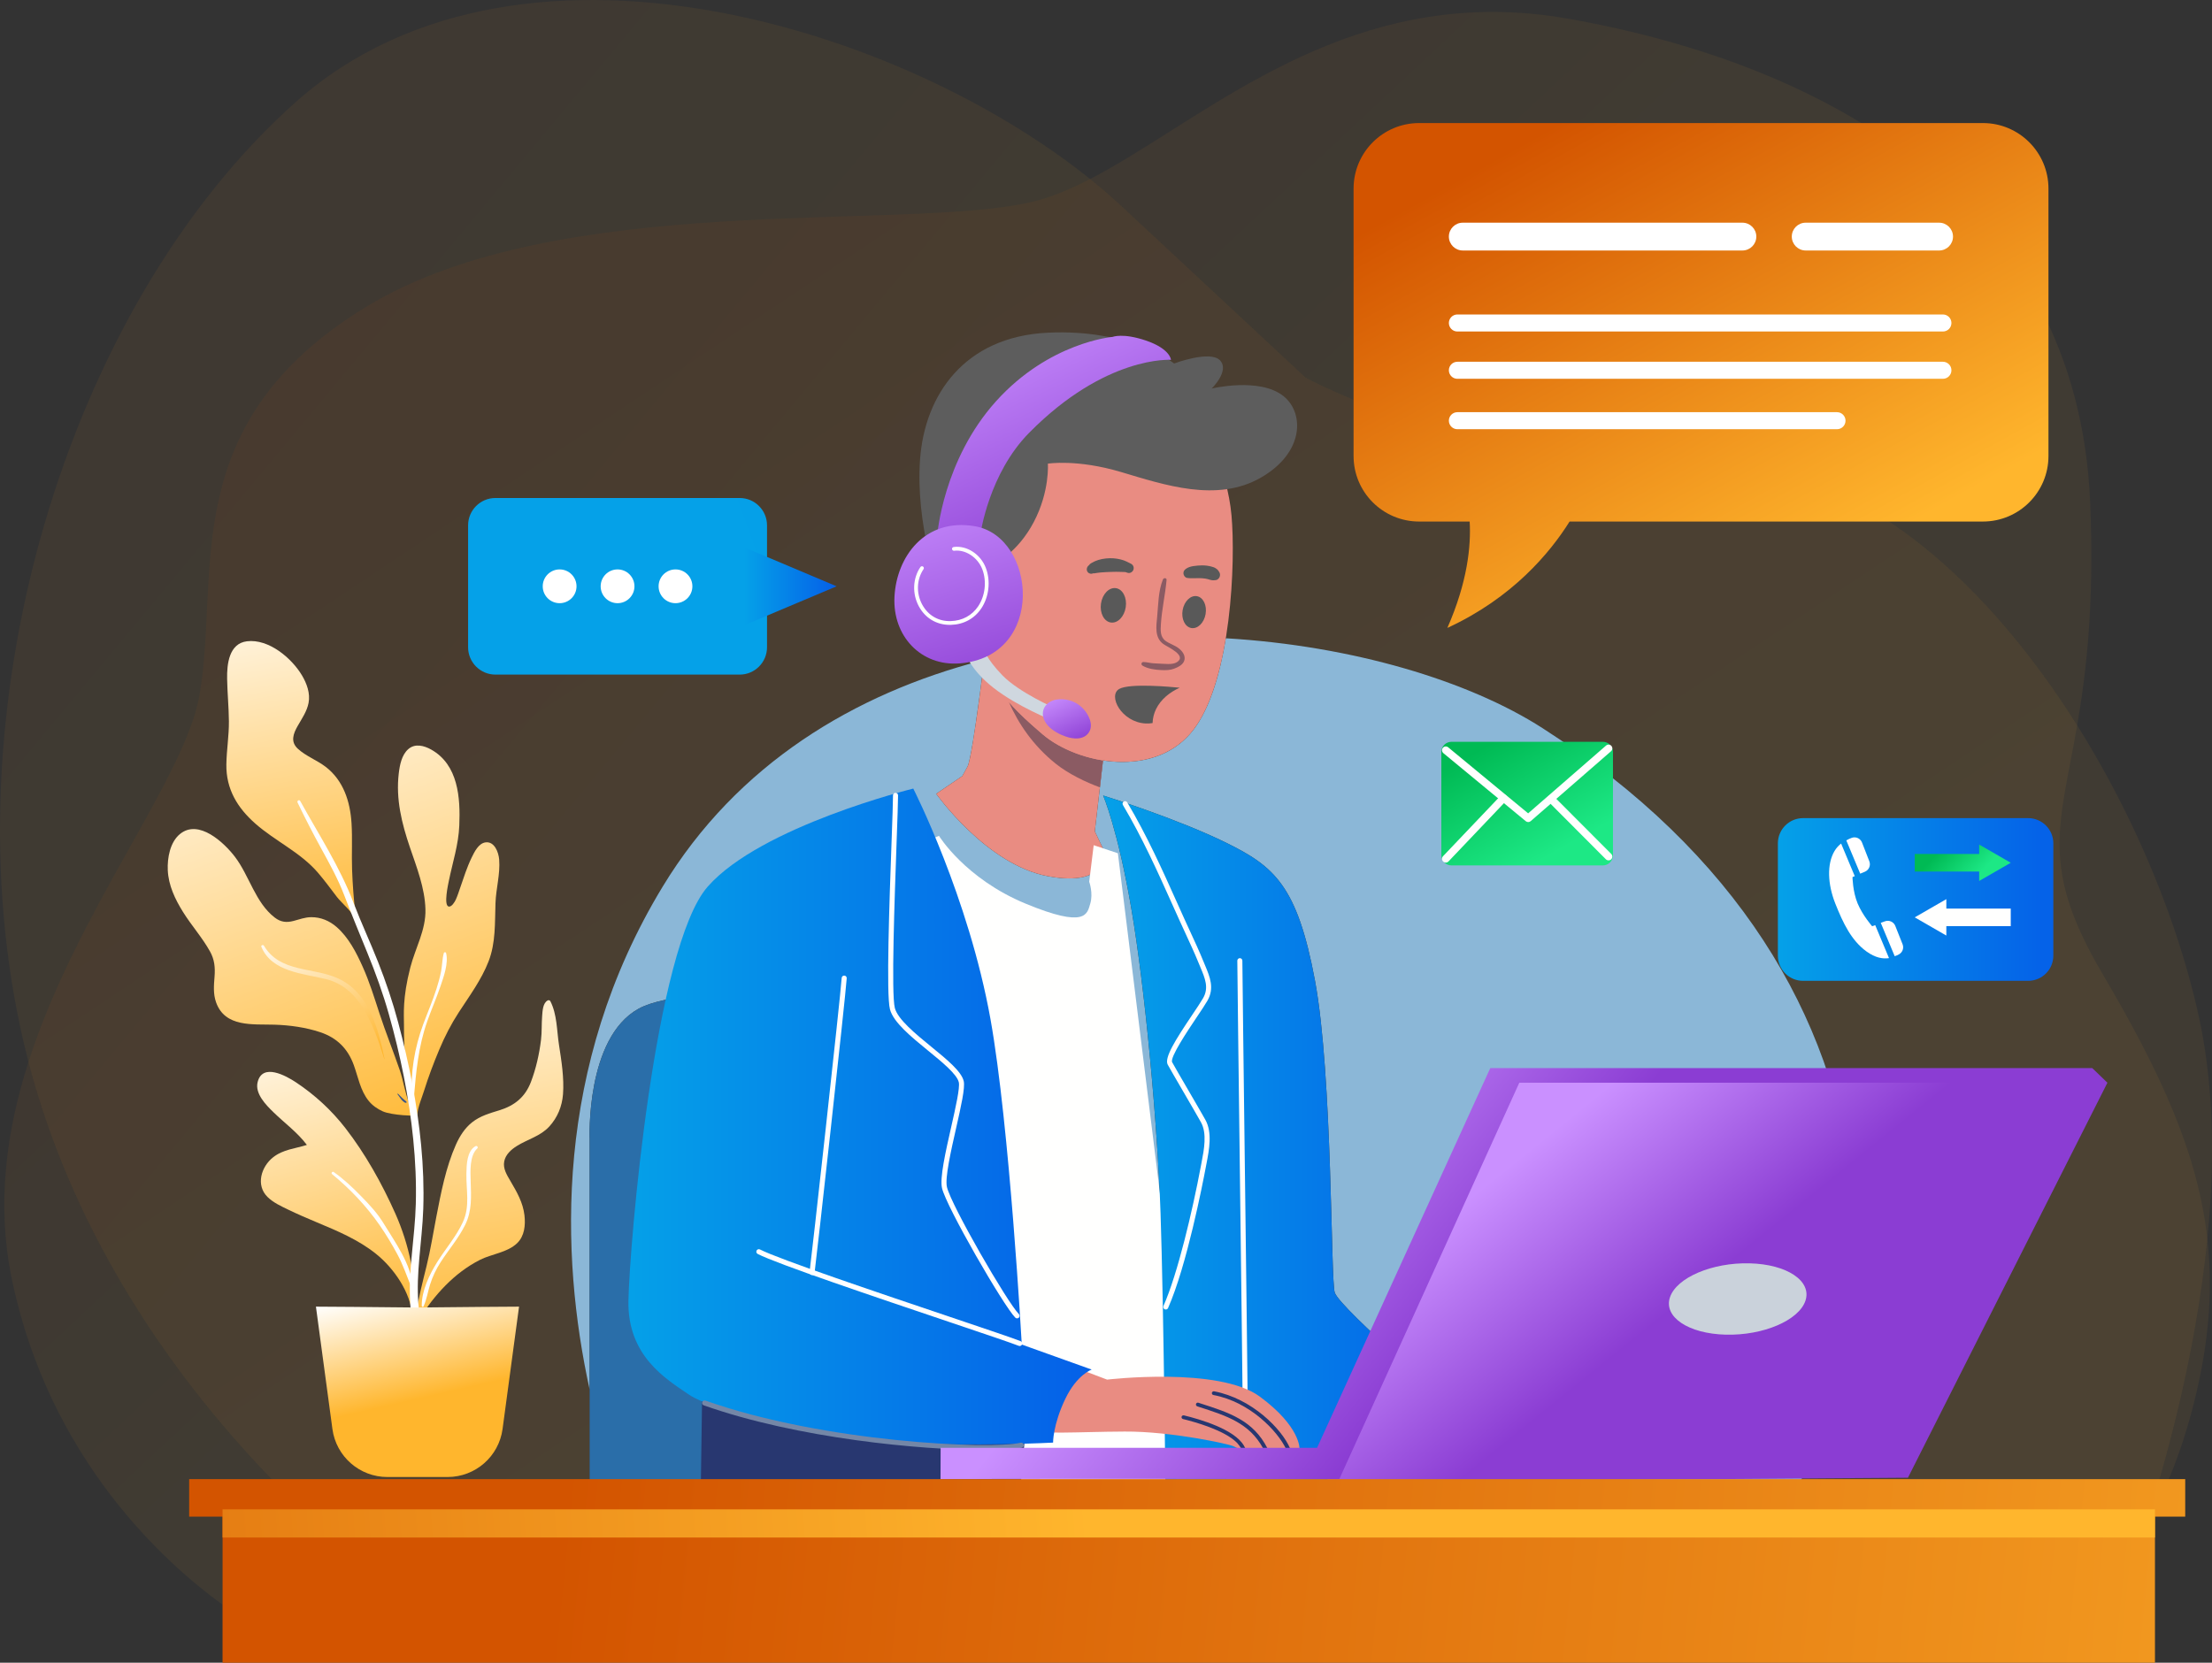 <?xml version="1.0" encoding="UTF-8"?>
<svg width="403px" height="303px" viewBox="0 0 403 303" version="1.1" xmlns="http://www.w3.org/2000/svg" xmlns:xlink="http://www.w3.org/1999/xlink">
    <rect x="0" y="0" width="403" height="303" fill="#333333" stroke="none"/>
    <title>Group</title>
    <defs>
        <linearGradient x1="-46.618%" y1="-7.454%" x2="45.174%" y2="48.793%" id="linearGradient-1">
            <stop stop-color="#D35400" offset="0%"></stop>
            <stop stop-color="#FFB62D" offset="100%"></stop>
        </linearGradient>
        <linearGradient x1="18.282%" y1="9.122%" x2="56.62%" y2="38.744%" id="linearGradient-2">
            <stop stop-color="#D35400" offset="0%"></stop>
            <stop stop-color="#FFB62D" offset="100%"></stop>
        </linearGradient>
        <linearGradient x1="18.282%" y1="20.779%" x2="75.323%" y2="73.329%" id="linearGradient-3">
            <stop stop-color="#D35400" offset="0%"></stop>
            <stop stop-color="#FFB62D" offset="100%"></stop>
        </linearGradient>
        <linearGradient x1="-0.618%" y1="50%" x2="96.185%" y2="50%" id="linearGradient-4">
            <stop stop-color="#05A1E8" offset="0%"></stop>
            <stop stop-color="#0562E8" offset="100%"></stop>
        </linearGradient>
        <linearGradient x1="18.278%" y1="38.727%" x2="75.32%" y2="59.001%" id="linearGradient-5">
            <stop stop-color="#00BA54" offset="0%"></stop>
            <stop stop-color="#1DE885" offset="100%"></stop>
        </linearGradient>
        <linearGradient x1="-0.618%" y1="50%" x2="96.185%" y2="50%" id="linearGradient-6">
            <stop stop-color="#05A1E8" offset="0%"></stop>
            <stop stop-color="#0562E8" offset="100%"></stop>
        </linearGradient>
        <linearGradient x1="78.691%" y1="99.528%" x2="19.265%" y2="-3.055%" id="linearGradient-7">
            <stop stop-color="#8B3DD3" offset="0%"></stop>
            <stop stop-color="#CA90FF" offset="100%"></stop>
        </linearGradient>
        <linearGradient x1="78.691%" y1="103.916%" x2="19.265%" y2="-7.755%" id="linearGradient-8">
            <stop stop-color="#8B3DD3" offset="0%"></stop>
            <stop stop-color="#CA90FF" offset="100%"></stop>
        </linearGradient>
        <linearGradient x1="74.652%" y1="124.103%" x2="23.592%" y2="-29.379%" id="linearGradient-9">
            <stop stop-color="#8B3DD3" offset="0%"></stop>
            <stop stop-color="#CA90FF" offset="100%"></stop>
        </linearGradient>
        <linearGradient x1="-0.618%" y1="50%" x2="96.185%" y2="50%" id="linearGradient-10">
            <stop stop-color="#05A1E8" offset="0%"></stop>
            <stop stop-color="#0562E8" offset="100%"></stop>
        </linearGradient>
        <linearGradient x1="43.192%" y1="-28.345%" x2="55.436%" y2="112.548%" id="linearGradient-11">
            <stop stop-color="#FFFFFF" offset="0%"></stop>
            <stop stop-color="#FFB62D" offset="100%"></stop>
        </linearGradient>
        <linearGradient x1="24.526%" y1="-28.345%" x2="70.338%" y2="112.548%" id="linearGradient-12">
            <stop stop-color="#FFFFFF" offset="0%"></stop>
            <stop stop-color="#FFB62D" offset="100%"></stop>
        </linearGradient>
        <linearGradient x1="43.158%" y1="-28.345%" x2="55.463%" y2="112.548%" id="linearGradient-13">
            <stop stop-color="#FFFFFF" offset="0%"></stop>
            <stop stop-color="#FFB62D" offset="100%"></stop>
        </linearGradient>
        <linearGradient x1="36.688%" y1="-28.345%" x2="60.628%" y2="112.548%" id="linearGradient-14">
            <stop stop-color="#FFFFFF" offset="0%"></stop>
            <stop stop-color="#FFB62D" offset="100%"></stop>
        </linearGradient>
        <linearGradient x1="18.282%" y1="-17.017%" x2="75.323%" y2="103.504%" id="linearGradient-15">
            <stop stop-color="#FFFFFF" offset="0%"></stop>
            <stop stop-color="#FFB62D" offset="100%"></stop>
        </linearGradient>
        <linearGradient x1="18.282%" y1="-5.151%" x2="35.593%" y2="58.237%" id="linearGradient-16">
            <stop stop-color="#FFFFFF" offset="0%"></stop>
            <stop stop-color="#FFB62D" offset="100%"></stop>
        </linearGradient>
        <linearGradient x1="50%" y1="48.351%" x2="19.265%" y2="28.67%" id="linearGradient-17">
            <stop stop-color="#8B3DD3" offset="0%"></stop>
            <stop stop-color="#CA90FF" offset="100%"></stop>
        </linearGradient>
        <linearGradient x1="48.2%" y1="48.447%" x2="19.265%" y2="40.133%" id="linearGradient-18">
            <stop stop-color="#8B3DD3" offset="0%"></stop>
            <stop stop-color="#CA90FF" offset="100%"></stop>
        </linearGradient>
        <linearGradient x1="18.282%" y1="49.337%" x2="135.825%" y2="50.423%" id="linearGradient-19">
            <stop stop-color="#D35400" offset="0%"></stop>
            <stop stop-color="#FFB62D" offset="100%"></stop>
        </linearGradient>
        <linearGradient x1="-33.713%" y1="50.15%" x2="44.935%" y2="50.068%" id="linearGradient-20">
            <stop stop-color="#D35400" offset="0%"></stop>
            <stop stop-color="#FFB62D" offset="100%"></stop>
        </linearGradient>
        <linearGradient x1="91.49%" y1="32.541%" x2="748.259%" y2="-108.393%" id="linearGradient-21">
            <stop stop-color="#05A1E8" offset="0%"></stop>
            <stop stop-color="#0562E8" offset="100%"></stop>
        </linearGradient>
        <linearGradient x1="-0.618%" y1="50%" x2="96.185%" y2="50%" id="linearGradient-22">
            <stop stop-color="#05A1E8" offset="0%"></stop>
            <stop stop-color="#0562E8" offset="100%"></stop>
        </linearGradient>
        <linearGradient x1="18.282%" y1="8.623%" x2="75.323%" y2="83.034%" id="linearGradient-23">
            <stop stop-color="#D35400" offset="0%"></stop>
            <stop stop-color="#FFB62D" offset="100%"></stop>
        </linearGradient>
        <linearGradient x1="18.278%" y1="9.345%" x2="75.32%" y2="82.461%" id="linearGradient-24">
            <stop stop-color="#00BA54" offset="0%"></stop>
            <stop stop-color="#1DE885" offset="100%"></stop>
        </linearGradient>
    </defs>
    <g id="Page-1" stroke="none" stroke-width="1" fill="none" fill-rule="evenodd">
        <g id="Artboard" transform="translate(1, -49)">
            <g id="Group" transform="translate(-1, 49)">
                <path d="M69.06,287.033 C69.06,287.033 18.876,251.296 4.429,190.467 C-10.019,129.637 12.032,55.882 53.852,18.624 C95.672,-18.633 170.948,6.458 204.405,37.633 C237.86,68.808 237.86,68.808 237.86,68.808 C237.86,68.808 269.796,86.296 311.616,84.775 C353.436,83.255 390.694,140.282 400.579,185.144 C410.463,230.005 386.892,289.313 386.892,289.313 L69.06,287.033" id="Fill-4" fill="url(#linearGradient-1)" fill-rule="nonzero" opacity="0.063"></path>
                <path d="M40.546,292.429 C30.244,284.966 8.969,266.02 2.147,233.046 C-0.684,219.362 1.171,206.042 5.189,193.521 C15.239,232.096 39.473,260.219 55.033,275.057 L40.546,275.057 L40.546,292.429 M392.547,275.057 L391.79,275.057 C395.491,263.13 400.248,245.013 402.154,225.752 C403.28,235.792 402.34,246.204 399.057,258.139 C397.231,264.783 394.968,270.375 392.547,275.057 M378.434,132.181 C361.824,105.743 338.426,84.746 313.256,84.746 C312.712,84.746 312.162,84.756 311.616,84.775 C309.873,84.839 308.15,84.869 306.443,84.869 C267.192,84.869 237.86,68.808 237.86,68.808 C237.86,68.808 237.86,68.808 204.405,37.633 C202.591,35.944 200.652,34.269 198.605,32.624 C217.355,22.925 239.572,2.177 271.932,2.177 C276.348,2.177 280.952,2.563 285.764,3.416 C332.905,11.781 378.528,36.872 380.809,91.619 C381.584,110.221 380.077,122.678 378.434,132.181" id="Fill-5" fill="url(#linearGradient-2)" fill-rule="nonzero" opacity="0.063"></path>
                <path d="M391.79,275.057 L326.219,275.057 C332.588,258.132 339.675,234.312 337.582,216.318 C333.956,185.144 316.55,155.49 281.012,132.679 C267.545,124.034 246.371,117.682 223.33,116.314 C224.736,107.728 224.799,98.676 224.364,93.9 C223.604,85.536 219.612,78.692 219.612,78.692 C219.612,78.692 212.107,74.436 202.513,74.436 C199.61,74.436 196.514,74.826 193.379,75.841 C179.883,80.213 175.131,101.123 176.651,112.149 C177.085,115.291 177.87,117.991 178.909,120.363 C155.678,126.406 134.294,139.228 120.731,161.572 C100.817,194.381 102.082,228.857 107.426,253.234 L107.426,275.057 L55.033,275.057 C39.473,260.219 15.239,232.096 5.189,193.521 C14.12,165.691 33.741,141.804 36.364,126.595 C40.165,104.545 31.802,77.172 66.779,55.882 C101.755,34.591 164.105,42.195 187.677,36.872 C191.216,36.073 194.84,34.572 198.605,32.624 C200.652,34.269 202.591,35.944 204.405,37.633 C237.86,68.808 237.86,68.808 237.86,68.808 C237.86,68.808 267.192,84.869 306.443,84.869 C308.15,84.869 309.873,84.839 311.616,84.775 C312.162,84.756 312.712,84.746 313.256,84.746 C338.426,84.746 361.824,105.743 378.434,132.181 C375.243,150.647 371.544,157.962 383.09,177.54 C393.716,195.559 400.412,210.207 402.154,225.752 C400.248,245.013 395.491,263.13 391.79,275.057" id="Fill-6" fill="url(#linearGradient-3)" fill-rule="nonzero" opacity="0.062"></path>
                <path d="M326.219,275.057 L262.378,275.057 C263.44,271.235 265.994,257.189 265.994,257.189 C265.994,257.189 244.324,238.623 243.183,235.581 C242.423,233.554 242.803,195.979 239.571,178.681 C236.339,161.382 232.158,157.897 223.414,153.589 C214.377,149.136 200.982,144.971 200.982,144.971 C200.982,144.971 203.644,151.117 206.114,165.564 C208.587,180.012 210.867,204.343 211.438,221.071 C211.955,236.238 212.315,269.062 212.379,275.057 L185.498,275.057 C185.955,270.766 187.749,253.317 186.916,251.486 C186.549,250.678 177.677,250.211 166.925,249.941 L166.925,181.342 C166.925,181.342 155.991,180.579 144.092,180.579 C132.986,180.579 121.041,181.244 116.36,183.813 C106.666,189.135 107.426,207.575 107.426,207.575 L107.426,253.234 C102.082,228.857 100.817,194.381 120.731,161.572 C134.294,139.228 155.678,126.406 178.909,120.363 C179.012,120.599 179.118,120.833 179.227,121.062 C178.464,127.125 176.964,138.465 176.271,139.712 C175.321,141.423 175.321,141.423 175.321,141.423 L170.568,144.655 C170.568,144.655 179.692,157.581 190.908,159.671 C192.431,159.956 193.729,160.078 194.837,160.078 C201.883,160.078 201.172,155.109 201.172,155.109 L199.462,151.498 L200.954,138.572 C202.123,138.753 203.312,138.852 204.497,138.852 C209.424,138.852 214.295,137.169 217.52,132.869 C220.457,128.954 222.273,122.766 223.33,116.314 C246.371,117.682 267.545,124.034 281.012,132.679 C316.55,155.49 333.956,185.144 337.582,216.318 C339.675,234.312 332.588,258.132 326.219,275.057" id="Fill-7" fill="#8BB7D7"></path>
                <path d="M369.499,178.744 L328.502,178.744 C325.966,178.744 323.908,176.687 323.908,174.15 L323.908,153.684 C323.908,151.147 325.966,149.09 328.502,149.09 L369.499,149.09 C372.036,149.09 374.093,151.147 374.093,153.684 L374.093,174.15 C374.093,176.687 372.036,178.744 369.499,178.744" id="Fill-8" fill="url(#linearGradient-4)" fill-rule="nonzero"></path>
                <polyline id="Fill-10" fill="url(#linearGradient-5)" fill-rule="nonzero" points="348.845 158.825 360.581 158.825 360.581 160.542 366.334 157.225 360.581 153.908 360.581 155.625 348.845 155.625 348.845 158.825"></polyline>
                <polyline id="Fill-11" fill="#FFFFFE" points="366.334 165.573 354.599 165.573 354.599 163.856 348.845 167.173 354.599 170.49 354.599 168.773 366.334 168.773 366.334 165.573"></polyline>
                <path d="M341.642,168.592 L341.083,168.796 C341.083,168.796 339.342,166.807 338.438,164.642 C337.534,162.477 337.503,159.833 337.503,159.833 L337.912,159.662 L335.429,153.723 C334.987,154.069 334.566,154.513 334.225,155.089 C332.821,157.462 332.96,161.104 334.373,164.663 C335.785,168.22 337.295,171.394 340.052,173.389 C341.678,174.567 343.072,174.773 344.154,174.602 L341.642,168.592" id="Fill-12" fill="#FFFFFF" fill-rule="nonzero"></path>
                <path d="M343.424,167.892 L342.653,168.173 L345.192,174.253 C345.48,174.159 345.737,174.044 345.96,173.921 C346.616,173.562 346.905,172.773 346.628,172.078 L345.302,168.735 C345.007,167.993 344.175,167.619 343.424,167.892" id="Fill-13" fill="#FFFFFF" fill-rule="nonzero"></path>
                <path d="M337.37,152.682 C337.057,152.794 336.717,152.947 336.376,153.148 L338.91,159.214 L339.762,158.857 C340.503,158.548 340.861,157.705 340.569,156.958 L339.237,153.538 C338.948,152.796 338.119,152.411 337.37,152.682" id="Fill-14" fill="#FFFFFF" fill-rule="nonzero"></path>
                <path d="M107.426,276.007 L107.426,207.575 C107.426,207.575 106.666,189.135 116.36,183.813 C126.055,178.49 166.925,181.342 166.925,181.342 L166.925,276.007 L107.426,276.007" id="Fill-15" fill="#2A6EA9"></path>
                <path d="M179.692,117.281 C179.692,117.281 177.222,138.001 176.271,139.712 C175.321,141.423 175.321,141.423 175.321,141.423 L170.568,144.655 C170.568,144.655 179.692,157.581 190.908,159.671 C202.123,161.762 201.172,155.109 201.172,155.109 L199.462,151.498 L201.744,131.728 C201.744,131.728 181.403,122.414 179.692,117.281" id="Fill-16" fill="#E98C82"></path>
                <path d="M163.655,155.547 L171.068,152.315 C171.068,152.315 175.821,160.109 186.846,164.672 C197.872,169.233 198.062,166.573 198.632,164.672 C199.202,162.771 198.441,160.68 198.441,160.68 L199.257,154.024 L203.666,155.493 L218.971,279.296 L179.623,281.197 L163.655,155.547" id="Fill-17" fill="#FFFFFE"></path>
                <path d="M200.982,144.971 C200.982,144.971 203.644,151.117 206.114,165.564 C208.587,180.012 210.867,204.343 211.438,221.071 C212.008,237.799 212.389,276.007 212.389,276.007 C212.389,276.007 261.431,276.007 262.003,276.007 C262.572,276.007 265.994,257.189 265.994,257.189 C265.994,257.189 244.324,238.623 243.183,235.581 C242.423,233.554 242.803,195.979 239.571,178.681 C236.339,161.382 232.158,157.897 223.414,153.589 C214.377,149.136 200.982,144.971 200.982,144.971" id="Fill-18" fill="url(#linearGradient-6)" fill-rule="nonzero"></path>
                <path d="M226.835,254.226 C226.581,254.226 226.375,254.02 226.375,253.767 C226.375,252.408 226.134,233.098 225.901,214.424 C225.667,195.747 225.425,176.434 225.425,175.069 C225.425,174.814 225.631,174.61 225.885,174.61 C226.138,174.61 226.344,174.814 226.344,175.069 C226.344,176.428 226.586,195.738 226.819,214.412 C227.052,233.089 227.294,252.401 227.294,253.767 C227.294,254.02 227.089,254.226 226.835,254.226" id="Fill-19" fill="#FFFFFF"></path>
                <path d="M127.987,249.584 L127.608,276.007 L185.395,276.007 C185.395,276.007 187.867,253.576 186.916,251.486 C185.966,249.394 127.987,249.584 127.987,249.584" id="Fill-20" fill="#283770"></path>
                <path d="M200.387,143.484 C197.878,142.564 194.656,141.04 192.302,139.142 C188.176,135.816 185.534,131.854 183.821,127.968 C185.728,130.135 187.837,132.011 189.957,133.819 C192.642,136.108 196.669,137.906 200.954,138.572 L200.387,143.484" id="Fill-21" fill="#8B5B63"></path>
                <path d="M219.612,78.692 C219.612,78.692 223.604,85.536 224.364,93.9 C225.125,102.264 224.364,123.744 217.52,132.869 C210.677,141.993 196.421,139.331 189.957,133.819 C184.026,128.76 178.172,123.174 176.651,112.149 C175.131,101.123 179.883,80.213 193.379,75.841 C206.875,71.469 219.612,78.692 219.612,78.692" id="Fill-22" fill="#E98C82"></path>
                <path d="M236.76,264.057 C236.76,264.057 236.09,264.057 235.07,264.029 C234.831,264.02 234.564,264.029 234.288,264.02 C233.306,263.993 232.111,263.966 230.908,263.929 C230.641,263.919 230.366,263.91 230.099,263.901 C228.905,263.873 227.885,264.02 226.929,263.966 L226.902,263.966 C226.7,263.956 226.406,263.983 226.167,263.993 C226.047,264.003 225.937,264.011 225.864,264.003 C225.312,263.901 225.202,263.773 224.605,263.506 C223.833,263.156 213.386,260.824 204.887,260.878 C196.398,260.915 188.782,261.493 187.541,260.455 C186.292,259.399 185.539,248.733 192.788,248.033 L201.7,251.414 C201.7,251.414 222.051,248.999 229.511,254.502 C236.99,260.005 236.76,264.057 236.76,264.057" id="Fill-23" fill="#E98C82"></path>
                <path d="M226.902,263.966 C226.7,263.956 226.406,263.983 226.167,263.993 C225.983,263.699 225.596,263.166 225.386,262.945 C223.089,260.602 217.539,259.086 215.527,258.599 C215.344,258.553 215.223,258.37 215.27,258.187 C215.307,258.002 215.5,257.892 215.693,257.929 C218.624,258.636 224.844,260.447 226.608,263.414 C226.663,263.496 226.81,263.781 226.902,263.966" id="Fill-24" fill="#283770"></path>
                <path d="M230.91,263.928 C230.644,263.922 230.368,263.914 230.102,263.899 C227.594,259.325 223.49,258.012 218.42,256.381 L218.119,256.281 C217.946,256.222 217.84,256.027 217.901,255.845 C217.959,255.671 218.146,255.566 218.337,255.625 L218.628,255.724 C223.99,257.445 228.305,258.828 230.91,263.928" id="Fill-25" fill="#283770"></path>
                <path d="M235.071,264.029 C234.832,264.023 234.565,264.026 234.289,264.019 C232.768,260.821 227.734,255.469 221.074,254.221 C220.882,254.189 220.757,254.012 220.789,253.82 C220.831,253.636 221.008,253.513 221.192,253.545 C228.052,254.833 233.587,260.437 235.071,264.029" id="Fill-26" fill="#283770"></path>
                <path d="M181.213,102.739 C181.213,102.739 185.395,100.743 188.342,95.136 C191.288,89.528 190.908,84.491 190.908,84.491 C190.908,84.491 196.23,83.635 204.214,86.011 C212.198,88.387 221.702,91.619 229.687,87.057 C237.671,82.494 237.671,75.176 233.773,72.135 C229.409,68.728 220.752,70.804 220.752,70.804 C220.752,70.804 224.078,67.572 222.273,65.671 C220.467,63.77 213.909,66.242 213.909,66.242 C213.909,66.242 205.925,59.874 190.813,60.634 C175.7,61.395 168.477,71.945 167.622,83.73 C166.766,95.516 171.044,107.301 171.044,107.301 L181.213,102.739" id="Fill-27" fill="#5D5D5D"></path>
                <path d="M212.165,122.127 C211.99,122.127 211.807,122.123 211.613,122.114 C210.494,122.071 209.088,121.887 208.128,121.286 C207.844,121.107 207.951,120.644 208.299,120.644 C208.3,120.644 208.3,120.644 208.301,120.644 C208.898,120.646 209.482,120.826 210.078,120.871 C210.632,120.912 211.193,120.936 211.748,120.961 C212.07,120.976 212.452,121.006 212.842,121.006 C213.425,121.006 214.021,120.939 214.446,120.658 C216.302,119.43 212.694,117.914 211.93,117.352 C210.334,116.175 210.654,114.142 210.821,112.399 C211.037,110.158 211.016,107.707 211.872,105.596 C211.934,105.445 212.092,105.365 212.238,105.365 C212.404,105.365 212.555,105.467 212.536,105.686 C212.294,108.376 211.672,111.031 211.503,113.734 C211.431,114.859 211.349,116.072 212.355,116.792 C213.081,117.312 213.963,117.56 214.682,118.093 C215.306,118.556 215.928,119.299 215.817,120.128 C215.719,120.865 215.118,121.3 214.498,121.607 C213.666,122.021 213.003,122.127 212.165,122.127" id="Fill-28" fill="#8B5B63"></path>
                <path d="M219.643,111.917 C219.359,113.519 218.194,114.652 217.039,114.448 C215.885,114.244 215.179,112.779 215.462,111.177 C215.746,109.575 216.911,108.441 218.066,108.645 C219.22,108.849 219.926,110.315 219.643,111.917" id="Fill-29" fill="#595959"></path>
                <path d="M205.097,110.647 C204.84,112.376 203.623,113.627 202.377,113.442 C201.131,113.257 200.33,111.705 200.587,109.977 C200.844,108.247 202.063,106.996 203.309,107.182 C204.553,107.367 205.355,108.919 205.097,110.647" id="Fill-30" fill="#595959"></path>
                <path d="M216.256,105.312 C217.144,105.462 218.041,105.308 218.937,105.372 C219.153,105.386 219.365,105.419 219.581,105.44 C219.733,105.453 219.295,105.394 219.508,105.429 L219.645,105.452 C219.757,105.472 219.869,105.495 219.98,105.521 C220.171,105.568 220.356,105.64 220.547,105.682 C220.72,105.72 220.913,105.76 221.088,105.752 C221.186,105.739 221.283,105.726 221.381,105.713 L221.196,105.747 L221.56,105.707 C222.07,105.588 222.384,104.998 222.242,104.505 C222.2,104.364 222.138,104.235 222.048,104.118 L221.931,103.971 L222.039,104.094 L221.921,103.937 C221.871,103.853 221.803,103.785 221.718,103.734 L221.503,103.571 C221.268,103.407 220.958,103.312 220.679,103.24 C220.149,103.103 219.592,103.033 219.046,103.031 C218.502,103.028 217.966,103.085 217.428,103.159 C216.954,103.224 216.427,103.386 216.042,103.672 C215.745,103.893 215.562,104.177 215.614,104.566 C215.657,104.887 215.91,105.253 216.256,105.312" id="Fill-31" fill="#595959"></path>
                <path d="M206.117,102.769 C205.997,102.697 205.874,102.635 205.746,102.577 C205.639,102.528 205.345,102.374 205.567,102.495 L205.323,102.365 C204.954,102.179 204.572,102.055 204.174,101.954 C203.307,101.732 202.393,101.676 201.504,101.77 C200.555,101.87 199.689,102.1 198.866,102.595 C198.751,102.666 198.631,102.734 198.535,102.83 C198.469,102.913 198.405,102.997 198.343,103.081 L198.397,102.998 C198.143,103.176 197.995,103.466 197.998,103.773 C198,104.068 198.153,104.314 198.41,104.457 C198.719,104.629 199.013,104.547 199.333,104.465 C199.172,104.465 199.011,104.465 198.852,104.465 C199.115,104.505 199.301,104.516 199.567,104.457 C199.577,104.456 199.824,104.394 199.661,104.428 C199.509,104.461 199.92,104.397 199.965,104.39 C200.018,104.383 200.303,104.355 200.001,104.384 L200.168,104.365 C200.311,104.347 200.455,104.329 200.598,104.318 C201.226,104.267 201.851,104.239 202.48,104.219 C203.063,104.199 203.658,104.195 204.24,104.22 C204.491,104.231 204.739,104.239 204.99,104.246 C205.13,104.25 205.071,104.272 204.974,104.242 L205.13,104.282 C205.234,104.31 205.336,104.344 205.436,104.383 C205.843,104.537 206.329,104.244 206.478,103.871 C206.642,103.465 206.503,102.998 206.117,102.769" id="Fill-32" fill="#595959"></path>
                <path d="M210.63,129.194 C211.503,127.44 213.09,126.154 214.925,125.327 C213.332,125.166 205.812,124.469 203.915,125.547 C201.789,126.753 204.308,131.6 208.704,131.843 C209.166,131.869 209.586,131.831 209.985,131.769 C210.021,130.884 210.225,130.009 210.63,129.194" id="Fill-33" fill="#595959"></path>
                <path d="M175.89,118.992 C175.89,118.992 176.651,121.939 181.023,125.361 C185.395,128.782 191.732,131.285 191.732,131.285 L192.238,129.067 C192.238,129.067 185.68,126.215 182.639,123.079 C179.598,119.942 179.217,118.232 179.217,118.232 L175.89,118.992" id="Fill-34" fill="#CFD7DF"></path>
                <path d="M192.999,127.426 C196.518,127.262 198.481,130.044 198.727,131.844 C198.972,133.645 197.281,135.664 193.326,133.89 C188.413,131.688 189.481,127.589 192.999,127.426" id="Fill-35" fill="url(#linearGradient-7)" fill-rule="nonzero"></path>
                <path d="M178.647,97.227 C178.647,97.227 180.166,86.302 187.486,78.882 C201.458,64.721 213.339,65.576 213.339,65.576 C213.339,65.576 213.243,63.58 208.776,62.06 C204.582,60.632 202.694,61.395 202.694,61.395 C202.694,61.395 191.193,62.345 181.499,73.085 C171.804,83.825 170.758,97.512 170.758,97.512 L178.647,97.227" id="Fill-36" fill="url(#linearGradient-8)" fill-rule="nonzero"></path>
                <path d="M177.601,95.895 C168.448,94.345 163.345,101.504 162.964,108.727 C162.584,115.95 167.833,121.442 174.845,120.893 C190.623,119.658 188.817,97.797 177.601,95.895" id="Fill-37" fill="url(#linearGradient-9)" fill-rule="nonzero"></path>
                <path d="M173.044,113.873 C170.628,113.873 168.585,112.658 167.418,110.52 C166.168,108.23 166.273,105.41 167.686,103.337 C167.793,103.181 168.006,103.14 168.165,103.247 C168.322,103.354 168.363,103.568 168.255,103.725 C166.987,105.587 166.896,108.124 168.023,110.19 C169.093,112.15 170.982,113.261 173.22,113.181 C175.311,113.125 177.083,112.169 178.21,110.487 C179.497,108.568 179.793,105.918 178.964,103.737 C178.141,101.573 175.887,100.097 173.837,100.365 C173.651,100.389 173.475,100.258 173.45,100.068 C173.424,99.88 173.557,99.707 173.746,99.682 C176.144,99.362 178.662,101.001 179.608,103.492 C180.514,105.876 180.189,108.772 178.783,110.871 C177.528,112.743 175.559,113.808 173.238,113.87 L173.044,113.873" id="Fill-38" fill="#FFFFFF"></path>
                <path d="M166.386,143.704 C166.386,143.704 138.633,150.547 128.938,161.572 C119.243,172.597 114.682,226.964 114.492,237.038 C114.301,247.114 121.335,251.296 125.517,254.147 C129.699,256.999 148.137,262.131 162.964,262.892 C177.791,263.652 191.859,262.892 191.859,262.892 C191.859,262.892 191.811,259.66 194.091,254.907 C196.207,250.499 198.892,249.584 198.892,249.584 L186.156,245.023 C186.156,245.023 183.926,205.061 180.453,185.715 C176.461,163.473 166.386,143.704 166.386,143.704" id="Fill-39" fill="url(#linearGradient-10)" fill-rule="nonzero"></path>
                <path d="M212.389,238.638 L212.202,238.599 C211.97,238.496 211.865,238.225 211.968,237.993 C214.569,232.126 217.263,220.608 218.781,212.527 L218.905,211.874 C219.364,209.497 219.936,206.542 218.795,204.501 C218.214,203.46 216.901,201.202 215.638,199.031 C214.327,196.777 213.088,194.647 212.744,194.012 C212.076,192.771 214.183,189.456 217.234,184.909 C218.058,183.68 218.771,182.619 219.186,181.9 C220.274,180.018 219.549,178.295 218.711,176.299 L218.426,175.612 C217.666,173.746 216.802,171.877 215.967,170.07 C215.627,169.332 215.285,168.593 214.949,167.849 C214.502,166.867 214.055,165.867 213.601,164.857 C210.914,158.868 208.137,152.677 204.579,146.694 C204.45,146.477 204.521,146.195 204.739,146.065 C204.958,145.936 205.239,146.007 205.369,146.226 C208.953,152.252 211.741,158.469 214.439,164.48 C214.892,165.491 215.339,166.489 215.785,167.471 C216.121,168.211 216.461,168.949 216.801,169.685 C217.641,171.501 218.509,173.38 219.277,175.266 L219.558,175.944 C220.413,177.979 221.297,180.084 219.981,182.359 C219.55,183.105 218.83,184.179 217.997,185.42 C216.407,187.791 213.095,192.727 213.553,193.575 C213.889,194.198 215.124,196.321 216.431,198.568 C217.697,200.745 219.014,203.009 219.598,204.053 C220.902,206.386 220.295,209.526 219.808,212.049 L219.683,212.696 C219.13,215.639 216.203,230.706 212.809,238.364 C212.732,238.537 212.564,238.638 212.389,238.638" id="Fill-40" fill="#FFFFFF"></path>
                <path d="M185.301,240.254 C185.182,240.254 185.064,240.209 184.974,240.119 C182.814,237.942 172.397,219.905 171.622,216.513 C171.197,214.656 172.263,209.947 173.294,205.391 C174.092,201.862 174.918,198.213 174.683,197.225 C174.332,195.749 171.669,193.572 169.092,191.468 C165.981,188.927 162.763,186.297 162.14,183.93 C161.432,181.239 162.037,164.391 162.438,153.243 C162.582,149.235 162.696,146.069 162.695,144.94 C162.695,144.686 162.901,144.48 163.154,144.48 C163.408,144.48 163.614,144.685 163.614,144.939 C163.615,146.085 163.501,149.259 163.356,153.277 C162.982,163.696 162.355,181.135 163.029,183.696 C163.576,185.775 166.816,188.421 169.674,190.757 C172.493,193.059 175.155,195.234 175.577,197.013 C175.861,198.207 175.087,201.631 174.19,205.593 C173.229,209.841 172.14,214.654 172.518,216.308 C173.278,219.634 183.505,237.333 185.627,239.47 C185.805,239.651 185.804,239.942 185.624,240.12 C185.534,240.209 185.417,240.254 185.301,240.254" id="Fill-41" fill="#FFFFFF"></path>
                <path d="M147.948,232.366 L147.883,232.361 C147.632,232.325 147.457,232.093 147.492,231.842 C147.829,229.452 153.103,181.86 153.345,178.215 C153.362,177.96 153.581,177.762 153.834,177.787 C154.087,177.803 154.278,178.023 154.262,178.275 C154.019,181.927 148.74,229.578 148.402,231.97 C148.37,232.199 148.173,232.366 147.948,232.366" id="Fill-42" fill="#FFFFFF"></path>
                <path d="M185.776,245.291 L185.603,245.258 C184.434,244.785 179.272,243.043 172.735,240.839 C159.544,236.39 141.476,230.297 138.041,228.512 C137.816,228.396 137.728,228.118 137.845,227.893 C137.962,227.667 138.237,227.577 138.464,227.697 C141.837,229.449 160.609,235.78 173.029,239.967 C179.58,242.178 184.754,243.922 185.948,244.406 C186.184,244.502 186.297,244.769 186.201,245.004 C186.128,245.182 185.957,245.291 185.776,245.291" id="Fill-43" fill="#FFFFFF"></path>
                <path d="M179.431,264.242 C167.822,264.242 145.314,262.149 128.215,256.101 C127.975,256.016 127.851,255.754 127.935,255.514 C128.019,255.276 128.284,255.15 128.521,255.235 C150.122,262.875 180.338,264.18 185.96,262.918 C186.207,262.864 186.453,263.019 186.509,263.266 C186.565,263.513 186.409,263.759 186.161,263.815 C184.944,264.087 182.591,264.242 179.431,264.242" id="Fill-44" fill="#7487A7"></path>
                <path d="M46.546,150.114 C50.151,153.284 54.715,155.316 57.878,158.982 C59.122,160.425 60.241,161.96 61.396,163.472 C62.237,164.573 64.482,166.398 64.846,167.782 C65.006,168.391 64.972,167.566 64.811,166.955 L64.784,166.879 C64.468,164.078 64.242,161.265 64.144,158.447 C64.045,155.637 64.221,152.815 64.044,150.009 C63.796,146.05 62.561,142.217 59.325,139.737 C57.743,138.525 55.71,137.787 54.257,136.442 C52.877,135.165 53.43,133.702 54.242,132.278 C55.001,130.945 55.921,129.636 56.216,128.101 C56.554,126.357 55.898,124.558 55.013,123.074 C53.131,119.913 48.956,116.39 45.003,116.862 C41.705,117.256 41.331,121.06 41.379,123.709 C41.424,126.286 41.68,128.854 41.704,131.432 C41.729,134.08 41.279,136.678 41.241,139.314 C41.178,143.798 43.25,147.215 46.546,150.114" id="Fill-45" fill="url(#linearGradient-11)" fill-rule="nonzero"></path>
                <path d="M80.035,191.259 C81.038,188.865 82.189,186.628 83.605,184.451 C85.547,181.465 87.702,178.556 89.006,175.211 C90.338,171.797 90.142,168.146 90.274,164.55 C90.369,161.908 91.155,159.273 90.942,156.625 C90.841,155.354 90.109,153.299 88.465,153.509 C87.186,153.673 86.427,155.258 85.935,156.27 C85.077,158.036 84.482,159.919 83.845,161.772 C83.597,162.496 83.359,163.234 83.045,163.933 C82.862,164.34 82.28,165.333 81.732,165.198 C80.797,164.967 81.645,161.153 81.784,160.478 C82.481,157.086 83.532,153.933 83.678,150.443 C83.889,145.382 83.496,139.358 78.546,136.591 C77.252,135.868 75.613,135.437 74.383,136.519 C73.171,137.586 72.828,139.436 72.648,140.959 C72.096,145.632 73.195,150.058 74.693,154.455 C75.93,158.086 77.403,161.833 77.511,165.716 C77.615,169.453 75.67,172.766 74.757,176.296 C73.303,181.923 73.603,184.906 73.597,186.728 C73.587,189.011 73.67,191.27 73.837,193.546 C73.991,195.638 74.172,197.731 74.427,199.812 C74.48,200.234 74.528,200.674 74.584,201.114 C73.78,199.179 73.499,196.962 72.832,195.016 C71.65,191.558 70.275,188.172 69.14,184.697 C68.202,181.826 67.316,178.935 66.077,176.175 C64.915,173.585 63.512,170.848 61.345,168.948 C60.035,167.8 58.447,167.128 56.695,167.142 C55.574,167.15 54.567,167.538 53.497,167.821 C52.18,168.169 51.144,168.049 50.061,167.216 C46.513,164.489 45.435,159.6 42.808,156.148 C40.849,153.572 36.202,149.182 32.785,151.991 C30.971,153.481 30.471,156.359 30.567,158.566 C30.686,161.334 31.896,163.866 33.337,166.182 C34.87,168.643 36.848,170.847 38.256,173.378 C39.089,174.873 39.219,176.306 39.087,177.992 C38.963,179.581 38.824,181.12 39.365,182.653 C40.991,187.255 46.069,186.612 50.018,186.733 C52.782,186.816 55.747,187.228 58.371,188.112 C61.403,189.133 63.375,191.106 64.46,194.105 C65.243,196.276 65.663,198.74 67.141,200.584 C67.835,201.452 68.755,202.092 69.766,202.539 C71.306,203.219 76.002,203.517 76.037,203.088 C76.153,201.652 76.834,200.137 77.26,198.774 C78.059,196.219 78.999,193.726 80.035,191.259" id="Fill-46" fill="url(#linearGradient-12)" fill-rule="nonzero"></path>
                <path d="M101.838,190.391 C101.429,187.76 101.507,184.86 100.262,182.444 C100.172,182.271 99.937,182.227 99.776,182.316 C98.883,182.811 98.847,184.254 98.773,185.138 C98.653,186.604 98.743,188.074 98.562,189.537 C98.246,192.106 97.652,194.754 96.726,197.175 C95.68,199.914 93.775,201.467 91.009,202.323 C89.233,202.871 87.49,203.35 86.007,204.529 C84.678,205.585 83.756,207.041 83.071,208.575 C81.225,212.716 80.346,217.345 79.49,221.768 C78.914,224.747 78.443,227.74 77.72,230.689 C76.997,233.635 76.221,236.567 75.807,239.578 C75.737,239.73 75.662,239.88 75.598,240.034 C75.409,240.484 76.112,240.727 76.355,240.352 C79.211,235.958 82.688,232.014 87.433,229.594 C89.575,228.501 92.422,228.274 94.209,226.557 C95.568,225.251 95.755,223.257 95.552,221.48 C95.285,219.145 94.166,217.224 93,215.235 C92.361,214.142 91.605,212.971 91.863,211.643 C92.106,210.389 93.148,209.469 94.182,208.827 C96.155,207.602 98.461,207.051 100.076,205.286 C101.576,203.647 102.408,201.607 102.574,199.398 C102.796,196.454 102.288,193.298 101.838,190.391" id="Fill-47" fill="url(#linearGradient-13)" fill-rule="nonzero"></path>
                <path d="M62.913,205.563 C60.394,202.318 57.354,199.519 53.933,197.247 C52.108,196.035 47.801,193.644 46.932,197.22 C46.422,199.315 48.474,201.377 49.824,202.691 C51.852,204.665 54.199,206.369 55.91,208.645 C53.791,209.32 51.577,209.452 49.735,210.917 C47.555,212.652 46.578,216.002 48.738,218.127 C49.792,219.163 51.189,219.799 52.501,220.434 C54.206,221.259 55.943,222.008 57.69,222.739 C61.464,224.314 65.287,225.914 68.505,228.497 C71.785,231.128 74.869,235.578 75.129,239.871 C75.155,240.281 74.999,239.908 75.243,239.72 C75.377,239.841 75.828,239.625 75.825,239.386 C75.758,233.014 74.613,226.948 72.009,221.112 C69.597,215.702 66.552,210.251 62.913,205.563" id="Fill-48" fill="url(#linearGradient-14)" fill-rule="nonzero"></path>
                <path d="M54.213,146.253 C55.602,149.137 57.055,151.955 58.598,154.768 C60.083,157.475 61.566,160.163 62.677,163.051 C64.045,166.608 65.479,170.111 66.926,173.637 C68.429,177.301 69.772,181.035 70.85,184.846 C72.954,192.287 74.517,199.946 75.289,207.641 C75.682,211.555 75.861,215.492 75.753,219.424 C75.669,222.497 75.322,225.536 75.034,228.594 C74.733,231.774 74.517,234.992 74.783,238.184 C75.005,240.852 75.43,244.024 77.501,245.928 C77.905,246.301 78.479,245.836 78.244,245.354 C75.784,240.308 75.921,234.807 76.392,229.335 C76.652,226.315 77.012,223.31 77.114,220.278 C77.243,216.42 77.092,212.555 76.729,208.713 C76.015,201.159 74.509,193.696 72.556,186.372 C71.553,182.617 70.314,178.934 68.886,175.318 C67.454,171.695 65.801,168.172 64.414,164.531 C61.905,157.946 58.082,152.107 54.696,145.97 C54.519,145.652 54.057,145.932 54.213,146.253" id="Fill-49" fill="#FFFFFF"></path>
                <path d="M75.402,200.097 C75.8,195.302 76.225,190.684 77.842,186.11 C78.595,183.976 79.509,181.902 80.237,179.76 C80.838,177.99 81.737,175.562 81.274,173.681 C81.223,173.47 80.917,173.481 80.859,173.681 C80.549,174.756 80.583,175.934 80.361,177.036 C80.143,178.108 79.854,179.163 79.52,180.205 C78.811,182.421 77.884,184.544 77.081,186.725 C75.53,190.939 74.733,195.606 75.072,200.097 C75.088,200.31 75.385,200.31 75.402,200.097" id="Fill-50" fill="#FFFFFF"></path>
                <path d="M47.615,172.54 C49.519,177.138 55.241,177.404 59.408,178.434 C62.384,179.169 64.581,181.154 66.158,183.731 C67.886,186.551 69.054,189.861 70.014,193.008 L70.07,192.993 C68.904,187.482 67.233,180.845 61.552,178.281 C56.999,176.226 51,177.258 48.087,172.34 C47.944,172.099 47.5,172.261 47.615,172.54" id="Fill-51" fill="url(#linearGradient-15)"></path>
                <path d="M72.393,199.37 C72.62,199.676 72.828,199.995 73.061,200.295 C73.177,200.444 73.295,200.583 73.441,200.703 C73.59,200.825 73.765,200.977 73.97,200.973 C74.055,200.971 74.115,200.876 74.069,200.8 C73.975,200.647 73.805,200.554 73.673,200.437 C73.536,200.317 73.397,200.198 73.265,200.074 C72.999,199.823 72.755,199.549 72.495,199.292 L72.393,199.37" id="Fill-52" fill="#3B5586"></path>
                <path d="M60.491,213.957 C63.774,216.652 66.803,219.841 69.21,223.335 C70.36,225.005 71.422,226.773 72.385,228.557 C73.437,230.507 74.127,232.567 74.951,234.611 C75.014,234.766 75.298,234.77 75.275,234.568 C74.82,230.243 72.081,226.536 69.887,222.938 C68.748,221.069 67.331,219.562 65.807,218.004 C64.235,216.394 62.631,214.872 60.787,213.574 C60.562,213.416 60.276,213.781 60.491,213.957" id="Fill-53" fill="#FFFFFF"></path>
                <path d="M86.635,208.866 C85.054,209.762 85.003,212.26 84.971,213.855 C84.912,216.919 85.67,219.797 84.325,222.717 C83.111,225.354 81.17,227.557 79.645,230.006 C78.216,232.298 76.808,235.229 76.839,237.989 C76.841,238.148 77.085,238.239 77.16,238.077 C77.735,236.823 77.942,235.4 78.354,234.087 C78.817,232.611 79.464,231.27 80.302,229.972 C81.77,227.697 83.572,225.626 84.764,223.18 C86.019,220.601 85.835,218.046 85.751,215.252 C85.699,213.471 85.521,210.608 86.957,209.283 C87.183,209.076 86.894,208.72 86.635,208.866" id="Fill-54" fill="#FFFFFF"></path>
                <path d="M76.062,238.274 C69.692,238.186 57.559,238.116 57.559,238.116 L60.561,260.407 C61.237,265.422 65.517,269.164 70.577,269.164 L81.545,269.164 C86.606,269.164 90.886,265.422 91.562,260.407 L94.564,238.116 C94.564,238.116 82.431,238.186 76.062,238.274" id="Fill-55" fill="url(#linearGradient-16)" fill-rule="nonzero"></path>
                <polyline id="Fill-56" fill="url(#linearGradient-17)" fill-rule="nonzero" points="383.946 197.31 347.606 269.29 241.663 270.052 274.358 196.295 383.946 197.31"></polyline>
                <path d="M171.349,269.603 L171.369,263.842 L239.952,263.842 L271.506,194.648 L381.189,194.648 L383.946,197.31 L276.798,197.31 L244.007,269.545 C244.007,269.545 171.349,269.413 171.349,269.603" id="Fill-57" fill="url(#linearGradient-18)" fill-rule="nonzero"></path>
                <path d="M328.932,237.03 C327.735,240.621 321.239,243.394 314.422,243.223 C307.606,243.053 303.051,240.004 304.247,236.413 C305.444,232.823 311.94,230.05 318.756,230.221 C325.573,230.392 330.129,233.441 328.932,237.03" id="Fill-58" fill="#CAD2DB"></path>
                <path d="M398.122,269.545 L398.122,276.388 L392.609,276.388 L392.609,303 L40.546,303 L40.546,276.388 L34.463,276.388 L34.463,269.545 L398.122,269.545 Z" id="Combined-Shape" fill="url(#linearGradient-19)" fill-rule="nonzero"></path>
                <path d="M40.546,280.19 L40.546,275.057 L392.609,275.057 L392.609,280.19 L40.546,280.19 Z" id="Combined-Shape" fill="url(#linearGradient-20)" fill-rule="nonzero"></path>
                <path d="M90.266,122.935 C87.513,122.935 85.281,120.703 85.281,117.95 L85.281,95.738 C85.281,92.986 87.513,90.753 90.266,90.753 L134.757,90.753 C137.51,90.753 139.742,92.986 139.742,95.738 L139.742,117.95 C139.742,120.703 137.51,122.935 134.757,122.935 L90.266,122.935 Z" id="Fill-66" fill="url(#linearGradient-21)" fill-rule="nonzero"></path>
                <polyline id="Fill-67" fill="url(#linearGradient-22)" fill-rule="nonzero" points="152.421 106.844 135.712 99.794 135.712 113.895 152.421 106.844"></polyline>
                <path d="M105.035,106.844 C105.035,108.544 103.656,109.921 101.957,109.921 C100.257,109.921 98.879,108.544 98.879,106.844 C98.879,105.144 100.257,103.767 101.957,103.767 C103.656,103.767 105.035,105.144 105.035,106.844" id="Fill-68" fill="#FFFFFF"></path>
                <path d="M115.589,106.844 C115.589,108.544 114.211,109.921 112.512,109.921 C110.812,109.921 109.434,108.544 109.434,106.844 C109.434,105.144 110.812,103.767 112.512,103.767 C114.211,103.767 115.589,105.144 115.589,106.844" id="Fill-69" fill="#FFFFFF"></path>
                <path d="M126.144,106.844 C126.144,108.544 124.766,109.921 123.066,109.921 C121.367,109.921 119.989,108.544 119.989,106.844 C119.989,105.144 121.367,103.767 123.066,103.767 C124.766,103.767 126.144,105.144 126.144,106.844" id="Fill-70" fill="#FFFFFF"></path>
                <path d="M361.262,22.426 L258.549,22.426 C251.952,22.426 246.605,27.773 246.605,34.37 L246.605,83.097 C246.605,89.693 251.952,95.041 258.549,95.041 L267.755,95.041 C268.014,99.458 267.381,106.029 263.692,114.43 C275.559,108.956 282.393,100.736 285.962,95.041 L361.262,95.041 C367.857,95.041 373.206,89.693 373.206,83.097 L373.206,34.37 C373.206,27.773 367.857,22.426 361.262,22.426" id="Fill-71" fill="url(#linearGradient-23)" fill-rule="nonzero"></path>
                <path d="M317.445,45.649 L266.501,45.649 C265.102,45.649 263.966,44.514 263.966,43.115 C263.966,41.714 265.102,40.58 266.501,40.58 L317.445,40.58 C318.845,40.58 319.98,41.714 319.98,43.115 C319.98,44.514 318.845,45.649 317.445,45.649" id="Fill-72" fill="#FFFFFF"></path>
                <path d="M353.975,60.412 L265.519,60.412 C264.662,60.412 263.966,59.718 263.966,58.861 C263.966,58.003 264.662,57.308 265.519,57.308 L353.975,57.308 C354.832,57.308 355.527,58.003 355.527,58.861 C355.527,59.718 354.832,60.412 353.975,60.412" id="Fill-73" fill="#FFFFFF"></path>
                <path d="M353.975,69.03 L265.519,69.03 C264.662,69.03 263.966,68.335 263.966,67.478 C263.966,66.621 264.662,65.925 265.519,65.925 L353.975,65.925 C354.832,65.925 355.527,66.621 355.527,67.478 C355.527,68.335 354.832,69.03 353.975,69.03" id="Fill-74" fill="#FFFFFF"></path>
                <path d="M334.679,78.218 L265.519,78.218 C264.662,78.218 263.966,77.523 263.966,76.665 C263.966,75.808 264.662,75.113 265.519,75.113 L334.679,75.113 C335.537,75.113 336.232,75.808 336.232,76.665 C336.232,77.523 335.537,78.218 334.679,78.218" id="Fill-75" fill="#FFFFFF"></path>
                <path d="M353.28,45.649 L328.978,45.649 C327.578,45.649 326.443,44.514 326.443,43.115 C326.443,41.714 327.578,40.58 328.978,40.58 L353.28,40.58 C354.68,40.58 355.814,41.714 355.814,43.115 C355.814,44.514 354.68,45.649 353.28,45.649" id="Fill-76" fill="#FFFFFF"></path>
                <path d="M292.028,157.708 L264.434,157.708 C263.418,157.708 262.596,156.885 262.596,155.87 L262.596,137.019 C262.596,136.005 263.418,135.181 264.434,135.181 L292.028,135.181 C293.043,135.181 293.866,136.005 293.866,137.019 L293.866,155.87 C293.866,156.885 293.043,157.708 292.028,157.708" id="Fill-77" fill="url(#linearGradient-24)" fill-rule="nonzero"></path>
                <path d="M278.422,149.811 C278.267,149.811 278.111,149.758 277.983,149.653 L262.965,137.249 C262.672,137.006 262.63,136.572 262.873,136.278 C263.116,135.985 263.551,135.945 263.842,136.186 L278.41,148.218 L292.606,135.865 C292.893,135.616 293.328,135.646 293.578,135.933 C293.828,136.22 293.798,136.655 293.51,136.905 L278.874,149.641 C278.745,149.754 278.583,149.811 278.422,149.811" id="Fill-78" fill="#FFFFFF"></path>
                <path d="M263.404,157.193 C263.233,157.193 263.062,157.13 262.929,157.003 C262.653,156.74 262.642,156.305 262.905,156.029 L273.408,144.987 C273.668,144.711 274.107,144.7 274.381,144.963 C274.658,145.225 274.669,145.661 274.406,145.937 L263.903,156.979 C263.768,157.122 263.586,157.193 263.404,157.193" id="Fill-79" fill="#FFFFFF"></path>
                <path d="M293.058,156.789 C292.882,156.789 292.705,156.722 292.57,156.587 L282.109,146.097 C281.841,145.828 281.841,145.391 282.111,145.122 C282.381,144.853 282.817,144.854 283.086,145.123 L293.547,155.613 C293.815,155.883 293.815,156.32 293.545,156.588 C293.41,156.722 293.235,156.789 293.058,156.789" id="Fill-80" fill="#FFFFFF"></path>
            </g>
        </g>
    </g>
</svg>
